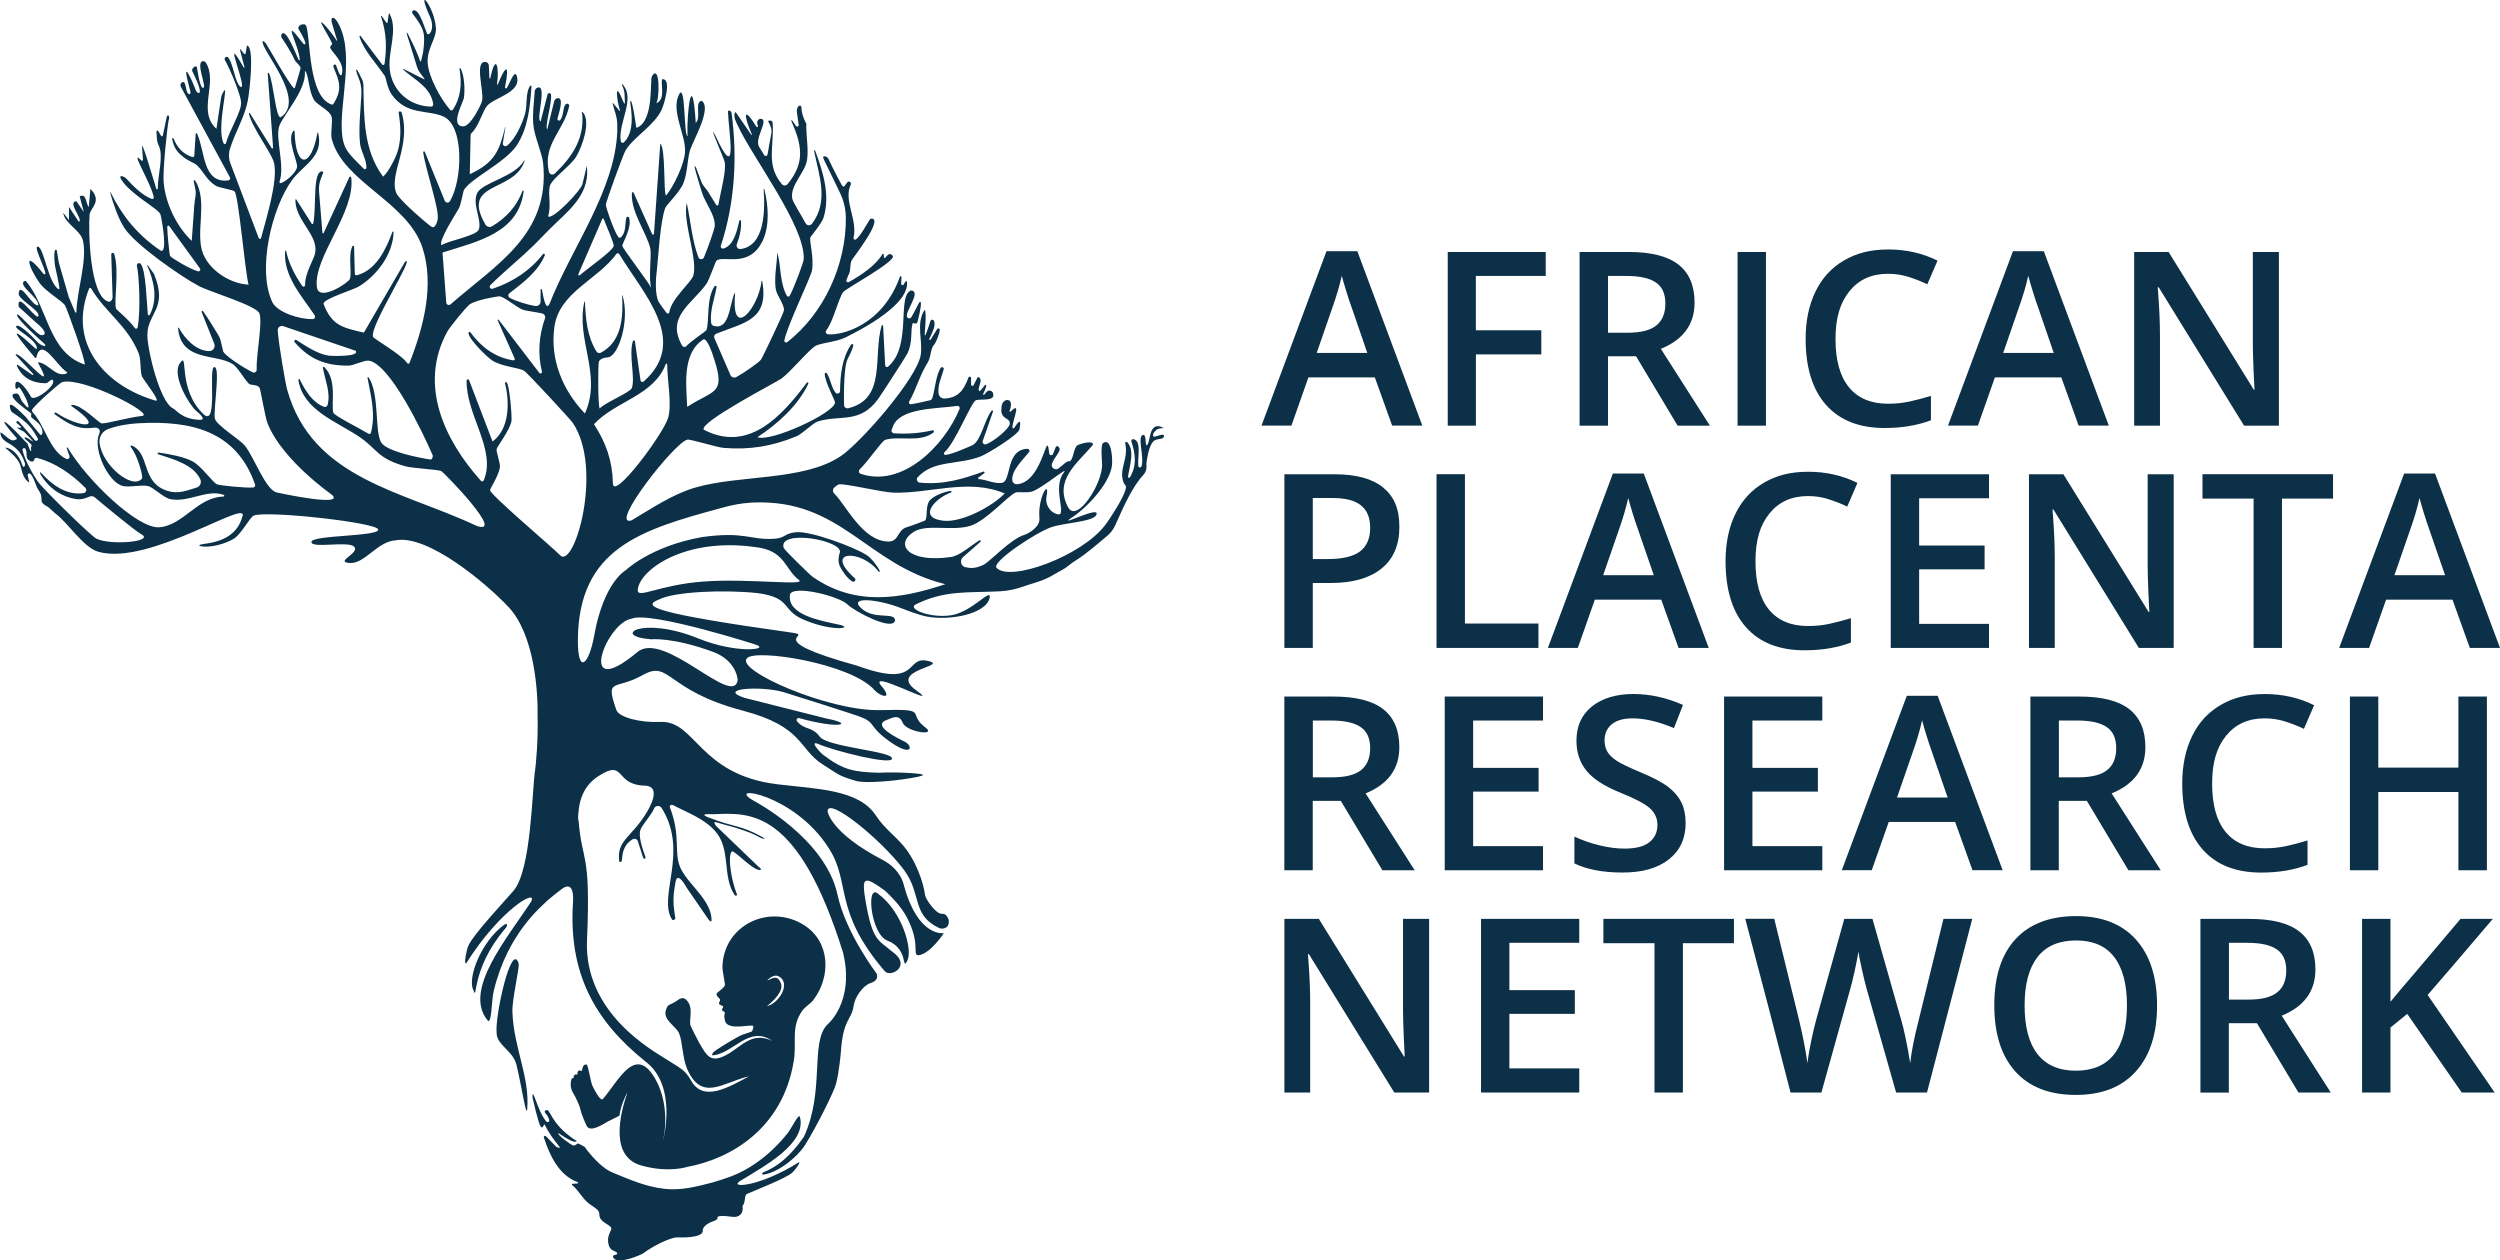 <svg xmlns="http://www.w3.org/2000/svg" id="Layer_1" data-name="Layer 1" viewBox="0 0 526.34 265.34"><defs><style>      .cls-1 {        fill: #0c3048;      }    </style></defs><g><path class="cls-1" d="M106.12,194.71c-4.88,3.59-7.77,11.3-6.46,13.73.94,2.68-.63-4.27,6.64-12.86.6-.54.64-1.43-.17-.87Z"></path><path class="cls-1" d="M109.18,202.8h0c-1.52-4.7-5.03,11.26-4.62,14.67-.03,2.59,3.66,3.84,4.23,6.95,1.11,4.71,1.98,10.72,2.2,9.2.61-6.79-2.82-13.01-3.1-20.41-.21-2.44,1.6-9.71,1.29-10.41Z"></path><path class="cls-1" d="M184.95,188.24c-2.72-2.53-1.66,8.5,1.9,9.8,4.49,1.72,2.95,6.45,4.14,4.29,1.3-2.43-1.16-10.49-6.04-14.09Z"></path><polygon class="cls-1" points="2.15 92.2 2.16 92.19 2.16 92.19 2.15 92.2"></polygon><path class="cls-1" d="M242.72,91.48c.08-.18.03-.26.7-.94.67-.68,2.44-.1.93-.72-2.26-.69-2.18,2.5-2.63,3.54-.54,1.23-.54-.82-.54-.82-.04-.39-.11-1.03-.5-.98-1.35.2.29,4.7-.35,6.61-.12.36-.64.3-.68-.08-.18-1.87.75-5.29-1.04-5.63-.27-.05-.5.23-.41.49.88,2.69,1.16,5.07-.31,7.55-.12.2-.43.1-.4-.13.34-2.37,1.48-5.54-.18-7.28-.17-.17-.47-.01-.41.23.73,3.46-1.35,5.27-.4,8.12.1.3.29.54.48.8.69.95-3.31,7.01-4.26,8.26-5.01,6.63-20.18,12.12-22.92,9.03-1.02-1.26,8.24-7.36,11.43-8.5,2.72-.97,8.86-1.16,9.57-2.59,1.11-2.23-8.07,2.63-5.37.68,3.24-2.03,8.19-7.23,8.68-11.12.15-1.19-.05-6.08-1.91-4.69-.47.35-.22,3.5-.17,4.34.2,4.09-5.3,12.54-7.12,9.2-3.11-5.71,1.88-9.28,5.04-13.02.65-.77-.81-1-2.95-.17-1.1.42-.95,3.74-2.08,3.47,0,0-.32,0-.87.52l-1.17.95c-.63.52-1.61-.04-1.43-.84.31-1.37,2.13-2.81,1.53-3.55-.71-.87-.83.41-1.29,1.39-.17.37-.72.3-.78-.11l-.16-1.15c-.49-2.95-1.49,7.22-6.64,7.61-.45.03-.87-.27-.96-.71-.4-2.16,2.62-4.82,3.6-6.2-.06.09.35-.97-1.56-.35-3.25,1.05-2.41,6.57-4.17,6.95-1.54.33-3.39-.7-4.91-.76-.18,0-.25-.23-.11-.34l1.22-.92c.17-.13.03-.4-.18-.33-4.4,1.59-8.48,2.81-13.39,2.32-.55-.05-.81-.72-.44-1.13,3.4-3.71,8.41-2.51,13.29-4.4,1.39-.54,7.94-4.53,8.16-5.73.63-3.35-1.06-.22-1.21-.17-1.26.34,2.21-6.41-.67-3.53-.1.1-.28,0-.22-.15,1.22-3.16-1.77-2.72-1.71-.67-.34,2.67,1.94,1.94,1.74,3.47-.12.92-3.3,3.63-4.97,4.23-.44.16-.86-.27-.71-.71l2.16-6.19c.06-.18-.17-.32-.29-.17-1.44,1.72-2.25,6.45-4.06,7.28-.41.18-4.07,1.87-5.65,2.04-.3.03-.48-.35-.24-.55,2.3-1.97,5.66-10.63,6.65-10.97.98-.34,4.2.35,3.59-1.49-.2-.58-.96-.73-1.36-.25l-.47.55c-.11.13-.32,0-.25-.16,0,0,.86-1.6.6-1.89-.26-.28-1.23,1.76-1.49,1.21-.3-.68.91-2.19.02-2.79-.12-.08-.29-.03-.36.11l-.77,1.54c-.14.27-.54.17-.54-.13v-1.38c0-.31-.43-.39-.54-.1-.97,2.53-2.03,4.27-5.04,4.43-.63.03-1.18-.43-1.26-1.05-.24-1.86.63-3.39,1.08-5.11.1-.39-.43-.61-.64-.28-1.29,2-1.31,6.55-2.11,6.77-.25.07-2.9.69-4.17.87-.29.04-.51-.28-.36-.54,1.5-2.62,2.24-5.6,3.85-8.14.85-1.33.52-2.97,1.51-3.99.2-.21,1.05-2.09,1.09-3,.02-.3-.38-.42-.54-.17l-1.39,2.25c-.1.16-.35.03-.28-.15.57-1.31,1.45-2.71.99-3.82-.14-.34-.63-.31-.74.03-2.18,6.76-.63.67-1.11-2.19-.02-.1-.15-.12-.2-.04-1.75,2.94-.29,6.26-.73,9.32-.7,4.88-12.61,18.51-16.84,21.36-7.83,5.26-21.22,3.9-30.56,6.6-4.91,1.42-9.2,4.41-13.54,6.95-4.8,1.33,9.11-16.45,11.81-17.02.62-.13,6.26,1.63,7.64,1.74,5.5.44,10.22-.34,15.28-2.43,1.36-.56,3.44-2.79,4.52-3.13,4.72-1.48,8.82.57,12.68-4.69.57-.77,6.02-9.19,6.25-9.72,1.11-2.49.54-4.41,1.04-6.25.07-.27.82.45,1.04-.35.17-.63.81-3.13.7-4.02-.02-.16-.24-.2-.32-.06l-.73,1.37c-.11.21-.55,1.1-.95,1.76-.24.38-.81.31-.94-.11-.33-1.25,3.13-5.32.86-5.52-3.05,1.19.29,11.72-4.83,16.05-.23.19-.58.03-.6-.27l-.44-8.31c0-.18-.27-.22-.32-.04-1.86,6.45,1.1,15.41-7.02,17.37-.5.12-.96-.3-.88-.81,0,0-.22-7.74.77-9.58.99-1.85,1.17-2.83,1.17-2.83.04-.27-.31-.4-.46-.18-1.93,2.85-2.27,6.36-2.33,9.79-.01.5-.63.72-.95.33-.88-1.08-1.05-2.92-1.84-4.09-.13-.19-.43-.1-.43.13.05,1.81,2.19,5.54,2.16,6.04-.12,2.22-13.57,8.41-16.32,7.29,4.2-2.76,8.56-6.65,10.71-11.27.1-.21-.19-.37-.32-.2-5.25,7-12.25,14.82-21.68,9.91-1.22-1.48,15.3-10.03,16.32-10.76,2.01-1.46,5.95-6.29,7.29-6.95,1.18-.58,4.4-.81,6.25-1.74,4.04-2.02,13.36-7,12.92-11.69-.02-.16-.23-.21-.32-.07l-.4.63c-.16.24-.53.12-.52-.17l.07-1.41c.01-.2-.26-.25-.33-.06-3.67,10.25-12.24,12.4-15.14,12.12-.41-.04-.62-.52-.36-.83,1.45-1.82,2.55-6.72,3.56-8.06.58-.77,11.32-6.55,10.42-7.64-1.13-1.37-1.83,1.88-1.9-.26,0-.16-.21-.21-.28-.07-1.4,2.41-4.62,4.51-7.07,5.87-.28.16-.6-.12-.49-.43l.37-.95c.59-.9.3-2.14.69-3.13.19-.48,6.7-8.6,4.3-8.86-.19-.02-.38.09-.48.25-.54.84-1.99,3.53-2.89,4.14-.25.17-.56-.06-.49-.35.89-3.86-2.18-7.87-.6-11.17.12-.26-.01-.6-.3-.66-.73-.15-.93,1.84-1.61.69-.42-.74-1.59-2.95-2.8-5.5-.15-.31-.47-.51-.82-.51h-.03c-.36,0-.24.37-.09.69l3.39,7c.78,1.61,1.21,3.37,1.23,5.16.12,9.89-4.56,20.21-12.34,26.28-.27.21-.66-.03-.6-.37.54-2.96,5.52-13.2,5.8-14.68.49-2.55-.53-6.15-.35-6.95.05-.24,2.37-2.91,2.78-4.17,1.48-4.61-.06-9.67-1.75-14.14-.05-.14-.27-.08-.23.07,1.12,5.31,3.1,10.64-.43,15.3-.36.48-1.09.43-1.36-.11-.92-1.78-2.7-4.41-2.82-5.29-.37-2.84,2.68-5.27,3.13-7.99.35-2.11-.14-4.9-.17-7.18,0-.09.13-.29-.03-.58-.6-1.14-.95-2.21-.99-3.4-.01-.23-.25-.41-.46-.29-.4.22-.61.92-.43,1.73l.33,2.3c.05.33-.39.5-.58.22l-.78-1.14c-.08-.11-.25-.02-.19.11,2.2,4.99,2.98,8.71-.8,13.29-.3.37-.88.38-1.18.02-3.46-4.1-1.59-7.99-1.96-12.96-.02-.25-.23-.44-.49-.44h-.27c-.13,0-.2.14-.14.24.44.76.78,1.57.63,2.43l-.8,4.47c-.06.34-.51.43-.7.14-.45-.72-.97-1.61-1.05-1.72-1.13-1.61,1.95-5.51.51-5.91-.57-.16-1.08.43-.92,1l.14.48c.06.21-.23.34-.34.15-2.65-4.35-2.81-2.65-.94,1.63.04.08-.08.15-.13.07l-3.22-4.68c-.07-.09-.21-.07-.24.04-.31.96.24,1.88.62,2.7,3.04,6.65,14.22,21.21,13.89,28.13-.03.7-2.07,6.1-2.95,7.71-.13.24-.48.24-.61,0-1.53-2.81-1.17-6.07-1.99-9.1-.11,2.39-.7,5.27-.35,7.64.21,1.4,1.82,3.26,1.74,4.51-.04.57-4.51,9.97-4.86,10.42-.45.59-3.56,2.77-5.16,3.64-.47.25-1.05.05-1.26-.43l-3.37-7.77c-.16-.36.02-.77.38-.92,6.1-2.41,11.09-2.91,9.71-11.04-.02-.1-.16-.1-.17,0-.63,5.65-6.45,12.59-5.56,2.65.01-.1-.14-.14-.17-.04-1.04,2.63-1.07,7.72-4.35,6.78-.29-.08-.49-.35-.53-.65-.28-2.66.7-4.97,1.15-7.51.05-.25-.29-.4-.43-.18-1.77,2.63-1.06,7.4-1.7,9.22-.08.25-3.1,2.18-4.26,3.4-.25.26-.68.2-.86-.12-3.46-6.07,1.99-8.67,5.12-13.01.56-.77,1.87-4.66,2.09-4.86,1.38-1.27,6.88,1.72,9.72-4.17,1.53-3.17,1.24-7.43.37-10.9-.02-.09-.15-.07-.14.02.31,4.58.24,11.9-4.85,12.58-.57.08-1.01-.5-.8-1.03.6-1.51,1.02-3.39.87-4.92-.02-.19-.29-.21-.33-.02-.51,2.13-1.14,5.17-3.32,5.86-.36.11-.7-.23-.58-.59,2.93-8.87,3.52-18.67,2.25-27.96-.04-.27-.27-.48-.54-.49-.12,0-.21.1-.21.22.11,4.09,2.26,15.69-2.66,5.03-1.74-3.23,1.78,4.76,1.95,5.52.43,1.88-.88,6.43-1.29,9-.04.24-.35.3-.48.09l-1.75-2.84c-.43-.7-.97-.97-1.42-2.13l-1.04-2.8c-1-1.88.44,2.59,1.13,4.92.76,2.57,2.88,4.84,2.78,7.29-.02.53-1.4,4.55-2.28,6.61-.23.53-.98.5-1.18-.04-1.36-3.68-1.61-7.59-2.44-11.43-.9,4.08,2.36,11.73,1.39,15.28-.38,1.4-4.69,4.93-5.05,7.74-.04.28-.4.38-.58.16-.66-.83-1.61-2.23-1.67-2.34-.85-1.62-.54-5.17-.53-5.26.51-4.37.8-11.47,1.92-14.53.22-.6,3.06-3.32,3.82-5.21.89-2.22.82-5.08,1.39-6.94.62-2.01,4.72-8.87,2.43-10.42-1.55.45.01,3.36-1.22,4.69-.76-11.78-1.93-2.25-1.74,2.78-.83-.08-.37-12.16-1.91-8.51-1.49,3.52,1.58,8.28,1.39,11.81-.14,2.57-2.32,7.17-3.99,9.2-.61-.37-.03-9.82-1.22-10.94l-1.33,18.98c-.02.21-.3.27-.39.07l-3.9-8.71c-.08-.17-.35-.13-.36.06-.27,4.11,3.26,8.55,3.9,11.83.24,1.23-.42,6.29.17,8.16-.58-1.27-6.05-8.32-6.08-8.86-.04-.57,2.12-3.86,1.41-5.94-.1-.28-.51-.25-.58.04-.31,1.42-.01,2.91-1.08,4.07-.17.19-.48.17-.62-.04-.9-1.28-2.62-6.21-2.6-6.81.03-.61,3.65-10.62,4.17-11.46,1.79-2.89,6.19-5.29,7.64-8.68.51-1.19,2.13-6.55,0-6.25-.2,1.63.72,4.32-1.22,5.04.73-.82.84-8.33-.87-5.73-.52.79.5,9.28-3.12,10.87-.09.04-.2-.02-.22-.12,0,0-.75-5.59-1.18-5.54-.41.04,1.49,5.88-1.37,8.74-.23.23-.64.12-.69-.21-.62-3.93,3.2-8.91.37-11.97-.06-.07-.18-.02-.16.08l.07.14c.31.59.48,1.24.52,1.91.04.84.09,1.91.03,1.94-.1.06-.4-.64-.61-1.15-1.59-3.89-1.02.79-.36,2.63.02.06-.06.1-.1.05l-1.38-1.66s-.11,0-.1.05c.36,1.59.96,2.71.99,4.47,0,.46.02.93,0,1.39-.48,12.59-9.81,24.87-14.24,36.29-.81,1.7-1.31-1.26-1.63-2.95-.03-.17-.28-.14-.28.03v2.49c0,.57-.5,1.02-1.07.94-1.62-.21-4.21-1.05-5.41-1.7-.37-.2-.42-.72-.08-.98,2.9-2.25,5.96-4.51,7.45-7.99.11-.25-.23-.46-.4-.24-2.74,3.51-6.36,5.86-10.58,7.28-.46.16-.83-.42-.48-.76,2.89-2.88,6.08-5.42,9.01-8.27,1.8-1.76,2.97-3.1,5.04-5.04,3.47-3.25,6.91-6.51,6.25-11.81l-.87,3.65c-.01,1.29-6.61,8.06-7.29,6.95.72-1.9-.03-4.57.35-6.25.36-1.59,4.43-4.37,5.56-6.25,1.34-2.23,3.17-7.54,1.39-9.38-.33-.36-.11.38-.09.6.4,5.1-2.28,8.98-5.81,12.32-.41.38-1.08.19-1.21-.35-1.4-5.81,3.23-8.77,4.26-13.88.06-.3-.24-.57-.53-.47-.89.31-.53,2.69-1.42,3.46-.24.21-.6-.02-.52-.33.32-1.28,1.38-4.31.12-4.32-.4,0-.73.3-.82.68l-1.45,5.94c-.58-.76,1.09-5.8.78-7.38-.07-.38-.62-.39-.72-.01l-1.45,5.66c-1.13-.17,1.59-8.21-.8-7.03-.25.13-.42.39-.44.67-.15,2.29-.49,4.57-.32,6.88.18,2.54,1.87,6.14,2.09,8.34,1.46,15-9.79,21.17-19.5,29.67-.34.29-.86.08-.9-.36l-.79-10.55c7.45-2.37,15.99-4.1,17.09-12.92.02-.15-.2-.21-.25-.06-1.18,3.22-3.45,5.69-6.41,7.45-.49.29-1.13.12-1.41-.38-5.28-9.17,6.03-6.61,8.26-13.37.02-.08-.08-.12-.12-.05-1.88,3.4-8.83,4.59-9.87,6.83-1.1,2.36,1.04,5.63.35,7.64-.47,1.35-6.44,2.35-7.81,3.3-.91-.6,3.02-6.67,3.65-7.81.4-.73.86-3.51,1.04-3.82,1.47-2.45,8.72-5.77,11.11-9.38,2.37-3.59,2.82-8.21,3.1-12.42.01-.15-.19-.22-.28-.1-1.03,1.4-.56,4.16-1.08,5.92-.58,1.96-1.91,5.15-3.78,6.66-.4.32-.97-.02-.89-.52l.55-3.41s-.05-.05-.06,0c-1.21,5.08-2.25,7.54-7.45,9.95l.17-8.17c0-.2.08-.38.22-.52,1.47-1.34,2.35-4.69,3.26-5.72,1.56-1.77,7.32-2.8,6.25-6.25-.46-1.5-1.41,1.35-2.1,2.5-.12.2-.42.08-.38-.15.98-5.02.19-4.81-1.52-.61-.04.1-.18.05-.17-.05.51-3.3-.21-6.91-1.41-1.24-.02.11-.18.09-.19-.02l-.12-2.68c-.02-.37-.3-.68-.68-.72-2.44-.28-.3,6.12-.74,8.18-.15.7-2.41,5.42-3.99,5.38-2.89-.07.04-5.02.17-6.08.22-1.63.13-4.6-.72-6.13-.07-.12-.24-.05-.22.08.52,3.09.33,5.99-1.38,8.59-.14.21-.44.24-.61.04-2.05-2.38-4.53-6.97-4.71-9.88-.18-3.04,1.87-5.12,1.74-7.29-.28-4.6-4.48-9.5-1.19-2.29,1.08,2.68-.4,4.08-.69,3.39-.64-1.5-1.62-5.14-2.85-4.86-.28.07-.38.42-.21.65,2.46,3.25,2.75,4.03,2.26,8.05-.02.15-.27,1.34-.45,1.95-.04.12-.2.11-.23-.01-.12-.55-1.15-2.86-1.15-2.86l-1.31-2.68c-.64-1.17-.16.41-.12.5l1.96,6.31c.41,1.47,2.39,3.05,1.23,2.47l-4.05-2.03c-.08-.04-.15.07-.09.13,2.48,2.2,5.84,3.74,6.32,7.28.04.28-.18.52-.46.51-4.52-.1-8.19-3.28-8.69-7.82-.43-3.86,1.8-8.31-.04-11.74-.04-.08-.16-.05-.17.03l-.25,1.78c-.02.14-.2.18-.27.07l-.95-1.38c-.06-.09-.2-.02-.16.08,1.13,3.36,1.25,6.48.74,9.98-.04.25-.36.33-.5.13l-4.54-6c-.09-.12-.29-.02-.24.12,1.05,3.2,3.56,5.6,5.35,8.32.24.37.52,2.59,1.39,3.82,3.19,4.53,7.56,3.19,10.94,4.69,4.38,1.95,4.05,13.34,1.37,17.83-.26.43-.9.38-1.09-.09l-4.2-10.29c-.08-.19-.36-.11-.34.09.55,3.91,3.48,12.08,3.04,14.16-.02.1-.38,1.92-1.22,1.56-.47-.2-6.85-5.63-7.47-7.12-1.66-4.02,3.19-9.92,1.11-16.97-.04-.14-.17-.23-.3-.23h-.16c-.1,0-.18.09-.17.2.42,2.71.59,5.3-.14,7.97-.4,1.45-1.94,4.5-3.13,5.56-4.2-5.65-4-12.52-4.15-19.27-.01-.57-.18-1.13-.49-1.61,0,0-.78-1.76-.99-1.68-.21.08.35,1.46.35,1.46.53,1.15.77,2.4.71,3.66-.16,3.49-.63,7.03-.29,10.49.15,1.52,1.44,3.5,1.34,5.09-.02.28-.36.39-.55.2-1.31-1.34-3.24-3.06-3.92-4.59-2.36-5.28,1.94-16.78-.69-24.31-1.23-3.49-2.55-3.47-2.09-1.74l1.09,3.59c.03.08-.08.12-.12.05-.72-1.28-4.01-5.31-3.05-3.3.36.74,1.84,3.21,2.08,3.82.17.42-.51.62-.35,1.04.4,1.03,3.1,2.98,2.43,5.56-.41.8-.9-1.16-1.22-1.92-.07-.17-.3-.21-.43-.08-.12.12-.16.31-.1.48,1.23,3,1.95,4.63-.02,7.73-.08.13-.24.19-.39.14-4.97-1.71-4.39-13.88-5.33-16.53-.29-.82-2.17-.13-1.54.8.08.11,1.21,1.92,1.36,2.82.04.22-.25.34-.39.16-5-6.52-1.01.04-.8,3.3.01.14-.17.19-.23.06-.71-1.57-2.69-6.7-3.56-5.45-.17.24-.15.58.02.82,1,1.5,1.99,3.06,2.73,4.68.23.51,1.06,1,1.21,1.6.05.21-.93,3.28-1.18,4.19-.03.11-.16.15-.25.07-1.12-1.02-5.33-8.6-5.81-9.3-.19-.27-.7-.77-.75-.52-.37,1.8,9.34,12.34,3.82,15.97-1.02.38-1.5-7.13-2.47-9.26-.07-.14-.28-.09-.27.07l1.13,15.61c.01.17-.22.24-.3.09l-4.59-7.36c-.06-.11-.23-.04-.2.09.74,3.2,4.88,8.35,5.31,10.48.78,3.86-1.6,11.36-2.75,15.71-.07.24-.41.26-.49.03l-5.98-15.79c-.36-.95-.39-2-.09-2.97,1.05-3.46,3.05-6.58,3.76-10.16.34-1.73,1.46-11.15-.11-11.62-.04-.01-.07.02-.08.05l-.26,1.58c-.03.17-.24.22-.35.09l-.7-.9c-.05-.07-.17-.02-.15.07l.95,3.65c.03.1-.11.16-.16.07-4.96-8.67,1.14,5.08-.71,4.06-1.16-1.02-1.41-4.57-2.5-6.1-.33-.46-1.02-.03-.75.47,1.39,2.5,3.39,7.62,3.42,8.93.06,2.05-2.55,6-3.18,8.57-.06.25-.4.28-.51.05-1.66-3.43,1.55-14.05-.24-10.49-.15.3-.25.62-.3.95l-.97,6.47c-4.13-3.73.38-9.64-2.2-13.89-.15-.25-.43-.41-.71-.34-1.49.35.9,5.36.15,5.61-.75.25-1.34-4.34-1.34-4.34-.12-.21-.41-.24-.57-.08l-.27.27c-.16.16-.22.41-.15.62,0,0,2.18,4.23,1.45,4.61-.11.05-.62-.05-.89-1.06-.12-.44-3.16-7.48-1.15.01.03.11.42,1.26.05,1.29-1,.07-.59-2.84-1.51-2.52-.41.14-.55.62-.35.99l10.33,19.05c.15.27-.02.6-.32.64-5.48.68-4.86-6.09-6.6-9.85-.07-.14-.28-.1-.29.05-.07,1.11-.22,3.58-.29,4.58-.02.23-.24.37-.45.3-1.96-.66-3.13-1.95-3.9-3.86-.06-.16-.36-.14-.33.03.46,2.14,1.18,2.94,2.74,4.1.59.44,2.18,1.18,2.26,1.25,1.56,1.31,2.14,3.26,4.17,4.51.81.5,3.68.85,3.99,1.22.88,1.05,2.19,16.97,2.95,19.62-3.81-.17-8.07-2.89-9.55-6.42-1.83-4.37,1.11-11.11-1.71-15.49-.08-.12-.27-.09-.31.05l.3,1.46c.36,1.38-.06,2.2-.16,3.62l-.54,7.57c-3.17-3.02-5.47-7.77-5.9-12.16-.27-2.69.84-12.57,1.04-13.2.34-1.04-.25-1.46-.43-.64l-.77,3.71c-.11.36-.29.35-.41.15l-.6-1c-.1-.17-.36-.09-.35.11l.08,1.47c.03.49.15.97.36,1.41,1.13,2.3-.18,6.16-.17,9.14,0,.18-.25.22-.31.05-.77-2.37-3.46-11.9-2.95-8.14l.14,2.02c.01.19-.22.29-.36.15-2.68-2.81,2.25,5.11,2.64,7.78.03.23-.2.4-.41.32-2.06-.78-3.87-2.67-5.42-4.33-.32-.34-1.61-.93-1.09.13,1.97,3.28,7.91,6.21,8.33,7.47.2.58,1.75,8.99-.17,7.47-4.65-3.2-7.88-7.12-10.32-12.11-.03-.06-.12-.03-.11.04.68,2.42,1.68,5.37,2.96,7.38,2.25,3.54,11.93,10.29,15.8,12.33,2.14,1.13,12.17,4.12,12.68,5.73.68,2.16-.71,8.54-.59,11.85.02.43-.44.73-.83.54-1.83-.88-5.77-3.42-6.22-4.4-.57-2.27-.49-2.57-1.04-3.47-1.03-1.67-2.05-3.38-3.19-4.99-.12-.17-.38-.03-.3.16l2.65,6.68c.29.73-.24,1.55-1.03,1.55-2.68,0-5.11-2.49-6.41-4.89-.05-.09-.19-.05-.18.06.64,7.08,7.78,5.32,11.43,7.51,1.12.67,2.36,3.03,3.47,4.17.43.44,1.71.07,2.26.87.22.32,1.14,6.19,1.74,7.64,2.29,5.62,8.7,11.43,13.54,14.93,2.62,2.55-10.82-.34-11.64-.52-2.4-.54-4.75-7.44-6.77-9.9-1.02-1.25-5.78-4.17-6.25-5.56-.47-1.38,1.25-11.17-.17-10.94-1.25.13.79,12.3-2.09,10.07-5.92-5.45-3.12-13.97-5.21-10.77-1.64,2.62,2.18,8.84,3.49,9.9.74.6,2.24,1.94.8,1.9-3.84-.13-4.85-2.02-5.68-2.42-2.77-1.35-5.4-12.36-5.38-15.45.02-4.71,4.44-5.52,1.39-12.85l-1.31-1.84c-.05-.07-.15,0-.12.07,1.48,3.32,2.27,7.03.56,10.36-.1.2-.39.14-.42-.08-.28-2.78-.39-9.19-1.49-10.61-.3-.39-.93-.06-.81.42.43,1.84.85,9.2.15,12.94-.05.29-.43.38-.6.13-1.05-1.6-3.88-3.84-3.95-4.1-.48-1.65.73-7.98-.38-11.49-.11-.35-.63-.27-.62.1l.28,8.99c.01.4-.21.77-.57.95-.06.03-.18.04-.25.02-4.03-.99-4.31-15.16-4.02-18.38.12-1.33,2.77-2.78.17-5.38l-.35,3.82c-.62-.65-.43-2.99-1.91-2.26l.87,3.3-1.56-2.26c-2.05.14,1.53,3.85.52,4.34l-2.08-3.13v2.78l-1.22-1.56c.32,2.32,3.68,3.64,4.17,5.9.92,4.23-1.29,10.47-1.39,15,0,.14-.19.17-.25.05-.3-.69-.82-1.92-1.34-3.14l-2.14-7.42-.38-2.41c-.03-.22-.34-.25-.41-.05-.3.79-.02,2.89.01,3.18.05.46.96,4.07.92,4.88,0,.08-.09.14-.16.1-2.22-1.31-3.09-8.92-4.4-8.97-1.13-.04,2.85,6.78,1.22,5.73-4.58-5.74-3.1-1.16-.7,2.08,1.22,1.65,4.58,3.61,5.21,4.52.37.54,4.48,11.92,4.17,12.5-7.7-2.56-7.7-11.99-12.28-17.45-.14-.17-.41-.2-.56-.03-.94,1.02,2.86,3.18,3.1,4.88,0,.06-.04.12-.11.13-1.25.18-3.85-5.28-4.05-2.46-.09,1.19,4.06,3.29,4.17,4.51-.02,1.92-4.45-5.28-4.19-1.96.01.13-.01.2.17.36l3.48,3.16s.4.34.8.69c.67.58,1.8,2.06.34,1.98-1.07-.06-5.27-5.31-5.12-4.23.15,1.09,5.05,5.39,5.05,5.39,0,0,1.39,1.14.77,1.11,0,0-.57.07-1.53-.82,0,0-3.56-3.92-4.41-3.39-.82.51,4.26,2.78,4.32,4.71,0,.13-.16.19-.25.1-6.69-6.18-3.72-2.24-.14,1.9.08.09.22.05.24-.06,1.14-4.58,4.17,1.61,6.45,3.08.1.06.08.22-.03.27-2.37.87-3.64-1.94-5.87-2.34-.11-.02-.18.1-.13.2,3.99,7.15-3.17-1.81-4.62-1.9-.11,0-.18.12-.1.21.46.5,2.41,2.59,3.64,3.92.12.13-.05.31-.19.21-1.03-.73-2.42-1.68-3.05-2.11-.1-.07-.24.04-.19.16,1.03,2.49,3.22,3.7,6.01,3.72.68,0,1.11-.97,1.51-.71,1.11,1-4.12,4.99-4.6,3.45-1.35-2.42-3.34-4.21-3.24-2.16,0,0-.01,1.21.71.24.42.04,1.63,2.62,1.63,2.62,0,0,1.35,3.27-.7.63-.7-.75-.68-1.97-1.47-1.93-2.83.16,2.98,3.96,3.17,4.22.07.1-.01.32-.03.54-.01.11.03.22.11.3.8.75,2.32,1.5,2.3,3.21,0,.31-.31.64-.51.4-.72-.89-3.05-3.76-3.07-3.78-.72-.67-3.85-4-3.22-1.73.03.09.09.58.43.81,3.36,2.2,4.07,3.24,5.36,5.45.23.39-.3.77-.6.43-1.09-1.23-2.07-2.5-3.33-3.87-.41-.44-.81.04-.33.4,2.52,1.88-2.38-.23,1.39,1.69.03.04,2.9,2.88,1.54,1.85.02.03-1.25-.92-1.44-.6-.09.29,1.67,1.34,1.49,1.72-.07.15-.14.29-.13.45l.05.65c-.17.17-.54-.89-.63-1.12-.09-.25-.09-.43-.29-.6-.31-.27-.43-.41-.69-.69-4.64-4.99-5.51-4.87-1.51-.38.28.31-.08.34-.46.5-1.02.44-3.17-2.54-2.89-1.33.4,2.43,3.76,1.56,5.16,6.25.1.33-.28,1.24-.61.25,0,0-.73-2.83-3.1-3.54-1.5-.45,1.51,1.05,2.57,3.26.42.88.52,3.19,2.06,4.03l-.35-1.5c-.08-.33.33-.56.57-.32.82.83,1.1,2.56,1.69,3.39,1.44,2.02-.42,2.32,2.05,3.58l1.42,1.28c2.77,2,5.95,7.26,9.2,8.16,10.81,2.99,32.25-11.79,30.22-7.29-1.86,6.5-10.01,5.17-8.9,6.06,2.08.48,5.33-.44,7.16-1.55,1.53-.92,3.38-4.53,4.17-4.86,2.66-1.11,26.14,1.46,26.22,2.95s-14.05,1.12-14.07,2.6c-.02,1.48,7.92-.32,9.03,1.04,1.12,1.36-4.19,3.14-1,3.39,3.2.25,5.81-4.53,9.68-4.77,6.82-1.32,19.26,9.2,23.79,14.04,5.45,5.83,6.21,17.7,6.12,22.98.13,5.17-.37,10.3-.51,11.23-.68,4.21-.77,21.12-4.57,25.54-1.73,2.03-8.46,9.16-9.51,11.58-.39.91-1.05,4.26-.39,3.6,7.13-11.28,14.99-15.74,13.64-12.95-4.89,7.56-14.46,18.67-9.19,25.04.88,1.01.78-4.02,1.3-6.19,2.9-12.13,10.05-17.77,11.39-19.11,1.14-.98,2.09-1.72,2.89-2.31h0s0,0,.01,0c.12-.09.23-.17.34-.25.73-.46,2.32-1.03,2.05,3.09-.95,14.73,4.47,24.8,15.25,33.43,6.8,5.1,3.77,16.48,3.71,16.7,0,0,0,.01,0,.02.9-4.2.57-9.05-1.53-12.86-4.22-7.66-7.75.1-11.12,4.03-.56.64-1.94-2.21-2.22-2.78-.4-.8-.86-4.34-1.22-4.44-.87-.24-.95,1.19-.99,1.26-.13.2-.42-.18-.71.04-.39.3-.12.64-.29.82-.05.05-.18-.23-.5.02-.41.33-.14.56-.24.67-.1.11-.38-.18-.54.56-.03.17-.33,1.42.44,2.62.45.71,1.39,2.62,1.54,3.51.12.71,1.1,3.04,1.32,3.43.77,1.4,3.4-.38,4.53-1.01.41-.23,2.4-1.13,2.38-1.25.18-2.17,1.71-5,1.63-4.76-1.63,4.76-3.68,13.47,2.97,15.33,5.7,1.59,9.58.3,9.58.3,9.32-1.71,20.19-8.17,22.48-22.27.71-3.84-.72-7.17,1.85-10.68.61-.83,1.68-1.41,2.28-2.19,3.74-4.92,3.61-12.26-1.97-15.79-7.28-4.6-17.01,0-17.17,8.89-.01.69.58,3.53.54,3.71-.23.77-1.62,1.47-1.76,1.86-.15.44.66,1.03.69,1.14.16.48-.36.7-.14,1.05.1.15.78.38.83.5.09.19-.38.45-.19.86.04.09.45.21.48.29.12.43-.01.38-.07.93.12.68.14,1.06.37,1.38,1.07,1.49,5.37.25,5.7.63.19.22-.1,1.03-.3,1.19-.08.06-1.38.45-1.94.65-.79.28-5.91,3.28-6.23,3.84-.12.21-.18.28-.07.53,4.46-.41,7.67-6.44,12.57-3.08-4.5-2.09-6.61,1.49-9.93,3.12-3.1,1.53-3.85,0-5.43-2.68-.23-.39-1.76-3.41-1.84-3.68-.36-1.25.73-3.76-.85-5.35-1-1.01-1.92.21-2.43.41-.09.04-.6.31-.69.37-.59.34-.89.17-1.25,1.54-.49,1.88,2.18,3.26,2.8,4.65.75,1.69.72,5.21,1.68,7.46,3.1,7.2,7.61,2.84,13.06,1.65-4.25,2.22-9.66,5.6-12.25.78,0,0,0,0,0,0-1.3-2.24-2.29-2.53-5.11-4.35-2.92-1.88-17.42-9.75-16.75-25.13.83-18.95-1.05-16.08-1.78-25.22,0,0-.24-.08.06-2.4.62-4.85,3.49-6.76,6.01-7.93,3.42-1.3,2.24,2.9,7.87,3.04,2.84.07,2.02,2.87.55,5.39-3.27,5.6-6.53,6-5.92,10.54.03.22.5.15.53-.07.16-1.25.14-3.11,2.03-4.41.52-.44,1.2-.28,1.35.22l1.06,3.33c.21.65.73.48.49-.16-1.15-3.11-1.21-4.42-1.08-5.24.16-1.11,2.26-3.15,3.02-4.9.24-.54,1.16-.56,1.49-.05,5.88,9.27-.87,18.69,2.22,23.53.15.23.63.05.7-.2l-.23-1.58c-.23-1.6-.22-3.22.05-4.81l.22-1.33c.43-2.39,2.28,1.13,2.28,1.13l4.44,6.46c.14.2.76,1.21.87.48-.02-4.21-4.87-7.48-6.49-10.88-1.61-3.37.15-6.55-2.3-12.93-.13-.33.33-.61.7-.41,3.17,1.67,6.42,2.76,8.82,5.43,3.43,3.81,1.42,9.47,4.13,13.51.14.21.54.11.5-.12,0,0-.93-2.19-1.34-5.18-.41-2.99.1-3.67.1-3.67-.03-.19.24-.3.43-.19,1.26.76,3.69,3.29,5.12,3.79.58.2,1.16.05.24-.58l-8.9-8.56c-.33-.33-.64-1.02-.14-.86,1.78.56,3.64.93,5.92,1.75,2.31.83,2.52,1.03,2.93,1.25,1.4.74,1.75.57.99.15-4.76-2.65-5.92-1.99-11.1-4.05-.14-.05-.51-.14-1.04-.47-.23-.15-.17-.31.74-.32.24.01.5.02.76.02.01,0,.02,0,.03,0,.01,0,0,0,0,0,.14,0,.28,0,.42,0,7.67-.33,17.69-1.11,27.16,29.14,2.52,10.55-3.39,15.23-3.39,15.23-3.56,3.83-.42,13.91-4.84,23.51-1.32,1.88-3.97,5.6-8.25,7.38-.55.14-.86.69-.17.6,2.77-.45,5.91-2.86,7.75-5.01.12-.13.25-.29.4-.5.26-.33.46-.64.64-.95,2.16-3.41,5.89-10.85,6.35-12.53.71-2.6,1.04-6.75,1.04-6.75.5-7.17,2.16-6.58,2.67-9.64.22-1.94,1.95-4.3,3.45-4.88,0,0,2.08-.46,1.39-2.08,0,0-6.5-8.57-8.2-16.53-2.55-11.94-17.61-19.8-17.61-19.8-6.42-3.6,8.46-1.65,15.79,10.01,4.68,7.27.82,13.06,11.72,25.81,1.16,1.54,6.01-1.09,1.46-4.19-2.77-2.45-4.15-1.85-5.7-12.05-.42-3.42.1-3.77,4.37-.63,2.66,2.52,3.89,4.23,4.78,6.01,2.72,5.51.8,7.54,2.26,7.55,2.5-.35,5.31-4.66,5.31-4.66,0,0-5.41.97-8.4-10.02-.7-2.91-2.93-4.58-4.4-5.35-11.2-5.83-11.68-10.29-11.68-10.29,0-3.17,11.21,5.84,16.08,12.35,3.77,5.04,1.57,9.46,7.37,12.22.67.32,1.68.09,1.97-.68.1-.25.12-.59.1-.99-.44-1.17-.87-1.33-1.54-1.32-1.21,0-3.35-3.09-3.45-3.89-.39-3-1.98-6.9-3.75-9.37-2.06-2.9-4.56-4.29-6.65-7.48-3.61-5.48-12.58-5.53-20.69-6.52-16.56-2.01-17.21-13.49-24.66-13.13-4.23.21-8.71-.98-9.25-2.51-2.44-6.97-.25-4.07,5.54-7.35,5.8-3.28,4.78,3.2,21.06,7.48,12.9,3.39,11.71,8.11,16.9,11.37,3.61,2.27,3.2,2.32,7.12,3.48,3.19.68,12.38-.61,13.76-1.16s-6.45-.79-9.13-.61c-5.11-.16-7.38-.47-11.74-3.79-1.06-.9-2.85-3.08-.92-2.23,3.01,1.34,15.63,4.58,15.44,3,0-1.53-13.58-2.38-15.21-4.58-1.61-2.19-3.19-1.32-4.77-3.23-.27-.32.05-.79.45-.67,8.39,2.37,11.92,1.27,5.7.08l-17.19-4.34c-5.99-1.96,3.33-2.59,8.16-1.22,1.33.38,14.73,4.66,15.97,5.12,3.45,1.29,1.96,1.85,5.41,4.54,5.92,4.62,6.19,1.58,3.87.64-3.39-1.66-5.99-3.53-3.55-4.41,1.17-.42,2.57-1.39,3.4.52.67,2,7.77,3.06,4.52.83-3.61-2.94,1.28-3.72-9.36-3.44-10.93.19-30.45-8.43-27.93-10.92,1.67-2.07,21.96,1.05,26.89,6.74.99,1.16,3.9,2.2,1.61-.68-4.08-4.47,13.23,5.05,7.12.69-6.11-4.36,7.3-5.12,2.42-6.2-4.88-1.08-1.43,5.92-14.83,1.02-21.08-5.83-8.66-6.25-13.72-6.96-29.79-4.17-31.62-5.59-28.02-6.98,3.24-1.67,13.67-2.1,20.64-1.36,7.31.93,5.1,3.56,9.72,5.56,6.4,2.76,11.1,1.77,7.29,1.04-3.45-.77-10.7-1.95-10.07-6.25.46-2.17,10.42.29,12.16,2.09,1.24,1.28,9.31,5.64,9.96,3.39.07-2.02-4.43,0-7.18-2.7-2.67-2.5,3.78-1.79,8.34,0,.98.38,3.71,1.46,5.54,1.82,4.58.9,12.37-.42,13.22-3.91.42-2.38-3.66,3.01-8.22,3.65-4.38.62-9.06-1.34-7.41-2.26,6.04-3.05,10.99-2.47,17.37-2.78.31-.02,2.63-.05,5.15-.96,2.03-.73,4.16-1.17,6.04-2.24.88-.5,1.66-.98,2.28-1.29.56-.29,1.08-.65,1.56-1.06.38-.33.81-.62,1.26-.9,1.21-.76,2.34-1.61,3.44-2.51,1.12-.92,2.25-1.83,3.34-2.78.68-.58,1.22-1.31,1.6-2.12.13-.28.26-.57.39-.86,1.39-3.11,3.29-7.37,5.52-9.75.57-.61.81-1.45.67-2.27,0,0,.37-4.31,1.79-5.08.66-.36,1.98-.15,1.93-.91-.05-.92-2.79,1-2.23-.34ZM148.15,71.42c.87-.04,1.9,3.21,2.26,4.34,2.33,7.34-.12,6.25-5.73,9.9-.21-4.75-1.1-11.36,3.47-14.24ZM41.67,57.12c-1.92-.55-5.75-2.94-5.87-3.24-.11-.26-.58-4.5-.59-6.14,0-.23.29-.33.43-.14l6.45,8.91c.22.3-.07.71-.42.61ZM18.76,60.76c.08-.18.33-.2.43-.03,3,5.09,7.59,7.7,10,13.64.55,1.34.26,3.64.69,4.86.24.68,4.56,5.93,2.61,5.04-10.74-3.25-18.24-12.22-13.73-23.51ZM20.34,113.44c-1.17-.55-11.28-10.51-12.33-11.98-.87-1.22-2.84-4.62-3.27-6.7-.08-.39.46-.59.64-.23.52,1.03-.27,2.04,1.07,2.58.96.4.53-.92,1.39-.69,3.88,1.01,7.31,3.45,10.14,6.29.38.38.16,1.02-.37,1.1-6.12.91-9.93-6.28-9.07-3.92,2,3.31,4.78,4.72,7.27,5.15,2.51.43,3.08-1.21,4.19-.29.53.44,8.37,7.04,9.9,7.81,2.41,1.52-6.61,2.27-9.55.87ZM47.03,104.55c-5.46.1-8.42,6.06-13.49,6.46-4.52.36-15.19-9.83-19.27-16.74-.08-.13-.27-.04-.22.1l.58,1.64c.14.41-.28.78-.67.6-3.55-1.63-4.43-7-7.11-9.85-.16-.17-.18-.41-.04-.6,1.01-1.39,5.86-5.6,6.25-5.71,4.39-1.2,19.77,6.81,16.84,7.12-2.93.31-7.71,1.71-8.51,1.56-.68-.12-4.26-4.01-6.28-3.88-.12,0-.16.17-.06.24,7.88,5.48,1.07,4.33-3.23,1.4-.19-.13-.51.15-.33.29,3.3,2.45,5.36,3.29,8.26,2.87.88-.13,1.58.37,1.12,1.34-1.37,3.11,1.92,10.26,5.04,10.94,1.41.31,3.78-.3,5.21,0,1.25.26,3.23,2.49,4.86,2.78,3.92.68,7.63-2.19,11.12-.92.19.07.14.36-.07.36ZM53.33,102.63c-1.72.14-7-.41-7.63-.66-.91-.36-3.28-3.87-5.21-4.86-1.83-.94-4.68-1.49-7.1-1.83-.23-.03-.3.29-.08.36,3.37,1.07,7.49,2.26,8.86,5.28.31.69-.03,1.5-.75,1.72-2.03.62-3.87,1.42-6.13.72-5.69-1.77-3.59-7.88-7.55-9.55-.18-.08-.34.14-.22.29,1.45,1.72,2.66,6.31,2.38,6.65-2.03,2.48-8.45-2.84-8.95-7.54-.13-1.26.62-2.44,1.81-2.88,1.97-.73,4.3-1.1,6.27-1.21,11.15-.64,20.76,1.56,24.68,12.92.09.27-.09.56-.38.59ZM161.47,211.82h0c1.39-1.07,3.61-3.21,2.91-4.88-.7-1.67-1.54-1.1-2.85-.49.47-.63,1.6-1.34,2.4-.91,2.8,1.49-.09,5.83-2.46,6.28ZM181,98.82c1.73-1.65,4.68-6,5.35-6.21,2.94-.92,7.28.68,10.19-1.56.22-.17.05-.52-.22-.45-2.73.63-5.34.8-8.23.62-.67-.46-.35-.63-.17-1.22,1.28-4.23,9.5-3.92,13.61-4.54.36-.05.63.3.49.64-3.21,7.79-12.06,16.64-20.82,13.65-.39-.13-.5-.64-.2-.92ZM175.67,102.62c.35-.31.75-.6.96-.64,1.29-.23,9.06,1.67,11.46,1.74,7.82.21,15.84-3.06,23.44.17-2.69,2.78-9.14,6.22-13.02,5.73-5.55-.71-1.39-4.88,1.7-5.92.2-.07.14-.36-.07-.34-1.31.12-3.98,1.16-4.58,2.27-.74,1.37-.21,3.6-.87,3.99-.18.1-2.95,1.14-3.82,1.39-1.97.57-1.6,3-3.79,3-5.47,0-9.01-7.76-11.44-10.1-.37-.36-.36-.96.03-1.29ZM140.47,76.72c.02,3.48,1.01,8.33.21,11.2-.94,3.38-11.79,17.92-11.64,13.72-.13-4.67-1.46-8.46-3.99-12.33,4.62-4.93,12.56-5.96,15.11-12.64.07-.17.31-.12.31.06ZM126.8,46.08c.06-.13.24-.12.29,0,.55,1.44,2.22,5.21,2.12,5.71-.2,1.02-5.2,4.49-7.17,6.17-.15.13-.36-.03-.29-.21l5.05-11.67ZM116.72,68.81c1.02-7.28,9.09-9.89,13.04-15.33.16-.22.48-.21.62.02,5.03,8.34,14.79,18.29,5.13,26.82-.24.21-.62.07-.66-.24l-1.18-8.24c-.03-.22-.35-.25-.42-.04-.91,2.85.51,7.7-.21,9.87-.33.96-5.87,3.19-6.77,4.34-.4-.3-.39-9.45-.17-9.9.41-.85,1.69-.84,1.91-.87,2.18-.25,4.65-7.73,3.06-13.03-.01-.05-.09-.04-.09.01.24,4.57-.03,9.64-4.46,12.03-.33.18-.75.07-.95-.26-1.95-3.17-2.28-6.86-2.41-10.48-.07,0-.05,0-.12-.01-1.87,8.05,3.81,15.38.1,23.55-4.69-4.88-7.38-11.39-6.42-18.23ZM57.33,63.6c-3.23-6.82-.12-19.83,4.17-25.7,2.32-3.18,6.75-4.89,5.47-9.94-.02-.07-.12-.06-.14,0-1.28,7.43-4.62,7.72-4.8-.28,0-.15-.19-.22-.28-.1-1.42,1.83.88,6.21.79,7.53-.07,1.13-2.29,3.1-3.4,3.44-.18.06-.35-.12-.29-.3,1.14-3.29-.8-8.69-.13-11.47.51-2.15,5.76-7.62,5.48-11.68,0-.11.15-.14.19-.04.75,1.85.64,3.96,1.63,5.82.69,1.31,3.49,2.27,3.82,3.82.21,1-.28,3.4,0,4.52,2.33,9.14,15.92,13.21,19.1,22.92,2.56,7.81.24,16.79-2.73,24.27-.08.2-.34.22-.46.05-1.28-1.88-7.11-5.13-7.23-5.57-.66-2.36,9.06-17.28,6.78-15.82l-8.69,14.96c-4.54-1.07-6.72-1.46-8.51-6.08.05-1.08,6.2-2.88,7.47-3.65,3.79-2.3,7.17-6.81,7.3-11.43,0-.15-.2-.18-.25-.05-1.38,3.71-3.4,8.04-7.49,9.13-.21.05-.43-.1-.43-.32l-.15-5.71c0-.2-.28-.25-.36-.08-.95,2.04-.04,5.36-.53,6.89-.24.77-6.52,4.91-6.94,1.74-.83-6.25,8.16-15.75,7.23-23.11-.03-.21-.31-.25-.4-.06l-5.4,11.74c-.06.13-.26.1-.27-.05l-.71-8.7c-.07-.89.05-1.79.37-2.62l.51-1.36c.03-.09-.03-.18-.12-.2-2.2-.4-1.25,7.5-1.98,10.92-.03.16-.24.19-.33.06l-3.24-5.09c-.05-.09-.19-.05-.19.05-.04,4.39,4.8,7.29,4.18,11.13-.22,1.4-2.18,4.2-2.13,6.84,0,.32-.41.46-.59.2-1.56-2.25-2.85-4.71-3.41-7.38-.02-.12-.2-.11-.21.02-.42,5.18,3.44,9.39,6.22,13.52.23.34,0,.79-.41.8-2.77.09-7.49-1.44-8.51-3.57ZM100.22,110.66c-15.42-7.28-34.53-9.79-39.77-28.65-.34-1.22-1.76-9.28-1.98-12.45-.04-.63.57-1.09,1.17-.89l15.22,5.18c1.05,1.3-5.11,1.1-5.56,1.04-2.37-.32-4.75-1.93-6.89-3.29-.29-.18-.61.18-.38.44,3.06,3.52,6.41,5.01,11.44,4.93.87-.01,3.32-1.18,4.17-1.04,4.53.72,11.48,15.34,13.43,19.87.08.17.07.37-.02.55l-.1.2c-.07.14-.21.21-.36.19-2.51-.38-9.22-1.71-10.35-3.61-1.41-2.38-.29-10.3-2.66-13.7-.07-.1-.23-.03-.21.09.73,3.99,1.75,7.45.73,11.59-.05.22-.31.32-.5.21-1.74-1.06-7.27-3.82-7.43-4.44-.49-1.91.87-6.97-1.92-9.61-.11-.11-.3-.01-.27.14.43,2.6,1.68,5.19.99,7.85-.09.32-.44.51-.75.39-2.44-.91-3.96-3.42-5.1-5.75-.08-.17-.33-.09-.3.1.97,6.33,8.01,8.74,12.75,11.91,3.92,2.62,3.7,4.52,9.72,6.25,1.61.46,6.96.66,7.64,1.04.59.33,13.82,13.89,7.29,11.46ZM117.93,116.91c-1.65-1.72-14.71-12.71-14.76-13.72-.01-.27,1.87-3.15,2.09-4.86.1-.79-.82-3.14-.7-3.82.08-.41,2.86-4.09,3.13-5.9.12-.81-.5-9.61-1.39-7.99,1.03,3.97,1,9.7-2.6,12.33l-4.94-12.91c-.11-.28-.52-.21-.53.09-.1,7.3,6.34,14.61,3.61,21.01-.1.23-.41.29-.58.1-7.72-8.62-13.19-20.2-7.11-31.39.52-.96,3.98-5.21,4.69-5.73,1.37-1.01,5.93-1.73,6.25-1.74.96,0,3.64,2.28,4.86,2.78.76.31,2.99.53,4.21.84.46.11.73.6.57,1.05-1.27,3.56-1.56,7.53-.63,11.18.09.34-.35.54-.56.27l-8.56-11.18c-.08-.11-.25,0-.2.12l3.58,8.04c.09.2-.08.43-.3.39-3.85-.61-6.77-2.82-9.02-5.89-.13-.18-.43-.09-.41.14.1,1.41,4.15,5.28,5.07,5.82,2.19,1.31,5.37,1.42,6.6,2.09.66.36,9.82,10.32,10.25,10.94,6.55,9.57.41,30.88-2.61,27.96ZM159.01,135.69c3.43,1.06-3.85,2.03-11.95-1.26-12.03-4.89-18.52-.45-9.93.17,0,0,4.43-.5,12.99,2.64,4.26,1.57,5.16,4.85,5.19,5.97-.93,5.83-15.44-10.49-21.05-5.98-13.02,10.92-6.75-6.1-1.28-6.98,3.99-1.7,27.37,5.85,26.03,5.44ZM148.04,122.44c-9.5.72-13.94,3.77-13.77,1.72.34-4.09,9.75-11.07,24.65-8.99,6.42.66,6.24,4.65,9.29,6.93,1.76,1.32-10.75-.38-20.17.34ZM171.07,121.43h0c-.55-.38-5.95-5.67-6.08-6.08-1.24-4.03,12.75-1.59,11.81,1.04-.11.31-.52,1.58,0,2.78.28.65,1.55,2.69,2.67,3.26.44.23.85-.38.48-.71-6.75-6,1.49-6.08,5.03-1.38.11.14.33,0,.24-.16-.65-1.29-1.86-2.72-2.69-3.27-2.57-1.71-11.88-5.16-14.93-4.86-2.6.25-2.13,1.23-4.66,1.38-5.05.31-6.11-1.63-15.23-.34-10.84,1.96-15.99,6.98-15.99,6.98,0,0-4.61,2.46-6.63,13.78-1.06,5.96-3.43,8.41-3.43.97.11-19.39,13.25-23.27,30.15-27.86,2.14-.62,4.24-1.01,6.22-1.13.18-.02.36-.03.54-.03,18.59-.77,23.86,13.13,40.46,17.19-9.59,3.2-19.08,4.64-27.96-1.56ZM203.25,119.43c-.96-.24-1.25-1.48-.5-2.14l3.66-3.21c.18-.15-.03-.43-.22-.31-1.92,1.19-4.11,3.22-5.94,3.49-8.94,1.31-11.96-2.55-7.99-5.21,2.83-1.9,8.21-.09,12.16-1.39,3.25-1.07,7.93-6.4,9.38-6.95.71-.27,2.65.21,3.82-.35,2.19-1.04,4.26-2.86,6.38-4.18.08-.05.17.05.11.12-2.25,2.63-.42,7.22-.75,8.39-.02.07.15.88-1,.5-1.39-.46-2.31-2.07-2.06-3.52l.11-.63c.44-2.99-1.96.84-1.57,5.06.18,1.91-2.42,3.27-3.14,3.49-3.02.92-7.21,5.64-8.7,6.35-1.74.82-2.81.7-3.72.47Z"></path><path class="cls-1" d="M155.58,248.79c5.39-3.32,14.26-7.99,12.84-13.62-.25-.91-1.71,2.31-2.69,3.53-5.51,6.82-11.19,8.75-12.44,9.2-1.58.56-3.06.99-3.5,1.11-3.26.85-6.47,1.67-9.91,1.28-3.96-.45-7.41-1.98-11.03-3.48-1.86-.77-3.89-2.94-5.16-4.53-.21-.25-.38-.52-.54-.78-.51-.31-1-.58-1.47-.78-.11-.04-.59.61-1.12.41-.35-.13-3.37-2.25-2.99-2.58,0,0,2.66,1.9,3.51,1.83.78-.07-.04-.38-.04-.38-5.64-3.81-5.02-6.92-6.22-6.19-.57.4.7.9.82,2.06.03.32-.37.5-.59.27-1.84-1.98-3.04-7.92-2.93-5,.36,1.42,1.1,4.84,1.63,5.89.59,1.06.7-.72.97-.18,1.95,3.93,4.37,5.41,2.43,4.62l-2.22-2.26c-.19-.19-.51,0-.43.26,1.23,3.81,3.18,7.98,7.11,9.41.16.06.12.28-.05.29l-.98.05c-.16,0-.22.2-.1.3,1.17.95,2.05,2.55,3.02,3.44,1.42,1.31,2.67,1.53,2.69,2.67-.1,1.91,2.84,2.18,2.49,3.23,0,0-.64,1.29-.66,1.96-.07,2.82,1.63,2.37,1.91,2.99.23.5-1.02.21-.85.83.41,1.48,4.1.36,6.25-.71,0,0,1.17-.88,2.56-1.64,3.63-1.99,4.92-1.78,4.92-1.78,0,0,5.51.28,5.14-1.55,0,0,.02-1.13,2.33-1.89,1.03-.34.79-.9.79-.9,1.21-.51,3.15.25,4.07-.03,1.29-.41,1.29-1.53,1.19-2.25.7-.73.29-2.25.94-2.53,1.71-.76,8.14-3.26,9.53-4.47.52-.46,1.95-2.39,1.34-2.17-7.94,5-14.28,5.46-12.57,4.1Z"></path></g><path class="cls-1" d="M511.11,209.48c2.77-3.19,7.35-8.53,13.73-16.03h-6.8l-9.88,11.68c-1.62,1.85-3.24,3.78-4.88,5.78v-17.46h-5.98v36.57h5.98v-13.68l3.53-2.88,11.48,16.56h6.93l-14.11-20.54ZM475.16,215.41l8.75,14.61h6.8l-10.33-16.18c4.73-1.93,7.1-5.18,7.1-9.73,0-3.57-1.13-6.23-3.4-8-2.27-1.77-5.76-2.65-10.48-2.65h-10.33v36.57h5.98v-14.61h5.9ZM469.26,198.5h3.95c2.72,0,4.75.45,6.1,1.35,1.35.9,2.03,2.38,2.03,4.45s-.62,3.57-1.87,4.6c-1.25,1.03-3.27,1.55-6.05,1.55h-4.15v-11.96ZM428.97,201.48c1.83-2.32,4.53-3.48,8.12-3.48s6.22,1.16,8.02,3.48c1.79,2.32,2.69,5.72,2.69,10.21s-.9,7.98-2.71,10.28c-1.81,2.3-4.49,3.45-8.04,3.45s-6.26-1.16-8.08-3.49c-1.82-2.32-2.72-5.74-2.72-10.24s.91-7.89,2.74-10.21M449.69,197.8c-2.97-3.29-7.17-4.93-12.61-4.93s-9.77,1.62-12.74,4.85c-2.98,3.23-4.47,7.87-4.47,13.91s1.48,10.69,4.44,13.97c2.96,3.28,7.2,4.92,12.72,4.92s9.67-1.65,12.64-4.95c2.98-3.3,4.47-7.93,4.47-13.88s-1.48-10.6-4.45-13.88M415.22,193.45h-6.05l-5.2,21.26c-.95,3.68-1.55,6.72-1.8,9.11-.65-3.95-1.27-6.92-1.85-8.91l-6.1-21.46h-5.93l-5.95,21.36c-.3,1.08-.63,2.5-1,4.25-.37,1.75-.64,3.33-.82,4.75-.35-2.62-.93-5.64-1.75-9.06l-5.23-21.31h-6.1l4.8,18.26,4.73,18.31h6.5l6.05-21.71c.25-.83.56-2.1.94-3.8.37-1.7.64-3.08.81-4.15.08.7.33,1.95.73,3.74.4,1.79.73,3.16,1,4.12l6.2,21.81h6.5l9.53-36.57ZM354.31,198.58h10.75v-5.13h-27.49v5.13h10.76v31.44h5.98v-31.44ZM332.49,224.94h-14.71v-11.48h13.78v-5h-13.78v-9.96h14.71v-5.05h-20.68v36.57h20.68v-5.08ZM300.87,193.45h-5.48v19.16c0,1.35.05,3.23.15,5.64.1,2.41.17,3.81.2,4.19h-.15l-17.93-28.99h-7.25v36.57h5.43v-19.01c0-2.57-.12-5.4-.35-8.5l-.12-1.63h.2l17.98,29.14h7.33v-36.57Z"></path><path class="cls-1" d="M523.58,146.65h-6v14.96h-16.86v-14.96h-5.98v36.57h5.98v-16.48h16.86v16.48h6v-36.57ZM481.15,151.91c1.38.44,2.68.95,3.91,1.54l2.15-4.98c-3.17-1.57-6.62-2.35-10.36-2.35s-6.65.76-9.28,2.28c-2.63,1.52-4.65,3.7-6.04,6.55-1.39,2.85-2.09,6.18-2.09,9.98,0,6.04,1.44,10.68,4.3,13.92,2.87,3.24,6.98,4.86,12.33,4.86,3.63,0,6.88-.54,9.75-1.63v-5.13c-1.57.48-3.08.88-4.53,1.19-1.45.31-2.95.46-4.5.46-3.59,0-6.33-1.15-8.22-3.45-1.89-2.3-2.84-5.69-2.84-10.18s.98-7.64,2.95-10.08c1.97-2.43,4.67-3.65,8.1-3.65,1.52,0,2.96.22,4.34.66M439.36,168.61l8.75,14.61h6.8l-10.33-16.18c4.73-1.93,7.1-5.18,7.1-9.73,0-3.57-1.13-6.24-3.4-8.01-2.27-1.77-5.76-2.65-10.48-2.65h-10.33v36.57h5.98v-14.61h5.9ZM433.46,151.7h3.95c2.72,0,4.75.45,6.1,1.35,1.35.9,2.03,2.39,2.03,4.45s-.62,3.57-1.87,4.6c-1.25,1.03-3.27,1.55-6.05,1.55h-4.15v-11.96ZM399.39,167.91l3.3-9.53c.87-2.44,1.53-4.68,1.98-6.73.17.67.47,1.72.91,3.15.44,1.44.79,2.49,1.04,3.15l3.43,9.96h-10.66ZM421.63,183.21l-13.68-36.72h-6.5l-13.68,36.72h6.3l3.58-10.16h13.98l3.65,10.16h6.35ZM383.66,178.14h-14.71v-11.48h13.78v-5h-13.78v-9.96h14.71v-5.05h-20.68v36.57h20.68v-5.08ZM354,168.98c-.58-1.22-1.5-2.31-2.75-3.28-1.25-.97-3.22-2.01-5.9-3.13-2.38-.99-4.04-1.78-4.95-2.38-.92-.6-1.58-1.24-1.98-1.91-.4-.68-.6-1.49-.6-2.44,0-1.38.5-2.5,1.5-3.34,1-.84,2.47-1.26,4.4-1.26,2.55,0,5.45.68,8.71,2.05l1.9-4.88c-3.47-1.53-6.96-2.3-10.45-2.3s-6.56.87-8.73,2.63c-2.17,1.75-3.25,4.15-3.25,7.2,0,2.44.68,4.52,2.05,6.25,1.37,1.73,3.72,3.28,7.05,4.63,3.23,1.3,5.37,2.43,6.4,3.38,1.03.95,1.55,2.11,1.55,3.48,0,1.52-.56,2.72-1.69,3.63-1.13.9-2.87,1.35-5.24,1.35-1.62,0-3.36-.22-5.24-.68-1.87-.45-3.65-1.07-5.31-1.85v5.65c2.63,1.28,6.02,1.92,10.16,1.92s7.38-.92,9.73-2.77c2.35-1.85,3.53-4.4,3.53-7.65,0-1.65-.29-3.08-.87-4.3M324.86,178.14h-14.71v-11.48h13.78v-5h-13.78v-9.96h14.71v-5.05h-20.69v36.57h20.69v-5.08ZM282.29,168.61l8.75,14.61h6.8l-10.33-16.18c4.73-1.93,7.1-5.18,7.1-9.73,0-3.57-1.13-6.24-3.4-8.01-2.27-1.77-5.76-2.65-10.48-2.65h-10.33v36.57h5.98v-14.61h5.9ZM276.39,151.7h3.95c2.72,0,4.75.45,6.1,1.35,1.35.9,2.03,2.39,2.03,4.45s-.62,3.57-1.87,4.6c-1.25,1.03-3.27,1.55-6.05,1.55h-4.15v-11.96Z"></path><path class="cls-1" d="M504.11,121.11l3.3-9.53c.87-2.43,1.53-4.68,1.98-6.73.17.67.47,1.72.91,3.15.44,1.43.79,2.48,1.04,3.15l3.43,9.95h-10.66ZM526.34,136.41l-13.68-36.72h-6.5l-13.68,36.72h6.3l3.58-10.16h13.98l3.65,10.16h6.35ZM480.44,104.97h10.75v-5.13h-27.49v5.13h10.76v31.44h5.98v-31.44ZM457.64,99.85h-5.48v19.16c0,1.35.05,3.23.15,5.64.1,2.41.17,3.81.2,4.19h-.15l-17.94-28.99h-7.25v36.57h5.43v-19.01c0-2.57-.12-5.4-.35-8.5l-.12-1.63h.2l17.98,29.14h7.33v-36.57ZM418.76,131.34h-14.71v-11.48h13.78v-5h-13.78v-9.96h14.71v-5.05h-20.69v36.57h20.69v-5.08ZM384.99,105.11c1.38.44,2.68.95,3.92,1.54l2.15-4.98c-3.17-1.57-6.62-2.35-10.36-2.35s-6.64.76-9.28,2.28c-2.63,1.52-4.65,3.7-6.04,6.55-1.39,2.85-2.09,6.18-2.09,9.98,0,6.03,1.43,10.68,4.3,13.92,2.87,3.24,6.98,4.86,12.33,4.86,3.63,0,6.89-.54,9.76-1.63v-5.13c-1.57.48-3.08.88-4.53,1.19s-2.95.46-4.5.46c-3.59,0-6.32-1.15-8.22-3.45-1.89-2.3-2.84-5.69-2.84-10.18s.98-7.64,2.95-10.08c1.97-2.43,4.67-3.65,8.1-3.65,1.52,0,2.96.22,4.34.66M337.52,121.11l3.3-9.53c.87-2.43,1.52-4.68,1.98-6.73.17.67.47,1.72.91,3.15.44,1.43.79,2.48,1.04,3.15l3.43,9.95h-10.66ZM359.75,136.41l-13.68-36.72h-6.5l-13.68,36.72h6.3l3.58-10.16h13.98l3.65,10.16h6.35ZM323.9,136.41v-5.13h-15.48v-31.44h-5.98v36.57h21.46ZM276.39,104.85h4.15c2.72,0,4.72.51,6,1.55,1.28,1.03,1.93,2.6,1.93,4.7,0,2.27-.72,3.93-2.15,5-1.43,1.07-3.68,1.6-6.75,1.6h-3.18v-12.85ZM291.21,102.65c-2.28-1.87-5.7-2.8-10.27-2.8h-10.53v36.57h5.98v-13.68h3.8c4.62,0,8.18-1.02,10.68-3.05,2.5-2.03,3.75-4.96,3.75-8.78s-1.14-6.39-3.41-8.26"></path><path class="cls-1" d="M479.78,53.05h-5.48v19.16c0,1.35.05,3.23.15,5.64.1,2.41.17,3.81.2,4.19h-.15l-17.93-28.99h-7.25v36.57h5.43v-19.01c0-2.57-.12-5.4-.35-8.5l-.12-1.63h.2l17.98,29.14h7.33v-36.57ZM421.74,74.31l3.3-9.53c.87-2.43,1.53-4.67,1.98-6.73.17.67.47,1.72.91,3.15.44,1.43.79,2.48,1.04,3.15l3.42,9.96h-10.66ZM443.98,89.61l-13.68-36.72h-6.5l-13.68,36.72h6.3l3.58-10.16h13.98l3.65,10.16h6.35ZM401.86,58.31c1.38.44,2.68.95,3.91,1.54l2.15-4.98c-3.17-1.57-6.62-2.35-10.36-2.35s-6.65.76-9.28,2.28c-2.63,1.52-4.65,3.7-6.04,6.55-1.39,2.85-2.09,6.18-2.09,9.98,0,6.04,1.43,10.68,4.3,13.92,2.87,3.24,6.98,4.86,12.33,4.86,3.63,0,6.88-.54,9.75-1.63v-5.13c-1.57.48-3.08.88-4.53,1.19-1.45.31-2.95.46-4.5.46-3.59,0-6.33-1.15-8.22-3.45-1.89-2.3-2.84-5.69-2.84-10.18s.98-7.64,2.95-10.08c1.97-2.43,4.67-3.65,8.1-3.65,1.52,0,2.96.22,4.34.66M371.8,53.05h-5.98v36.57h5.98v-36.57ZM344.45,75.01l8.75,14.61h6.8l-10.33-16.18c4.74-1.93,7.1-5.18,7.1-9.73,0-3.57-1.13-6.24-3.4-8.01-2.27-1.77-5.76-2.65-10.48-2.65h-10.33v36.57h5.98v-14.61h5.9ZM338.54,58.1h3.95c2.72,0,4.75.45,6.1,1.35,1.35.9,2.03,2.39,2.03,4.45s-.63,3.57-1.88,4.6c-1.25,1.03-3.27,1.55-6.05,1.55h-4.15v-11.96ZM310.72,74.61h13.78v-5.08h-13.78v-11.43h14.71v-5.05h-20.63v36.57h5.93v-15.01ZM277.21,74.31l3.3-9.53c.87-2.43,1.53-4.67,1.98-6.73.17.67.47,1.72.91,3.15.44,1.43.79,2.48,1.04,3.15l3.43,9.96h-10.66ZM299.45,89.61l-13.68-36.72h-6.5l-13.68,36.72h6.3l3.58-10.16h13.98l3.65,10.16h6.35Z"></path></svg>